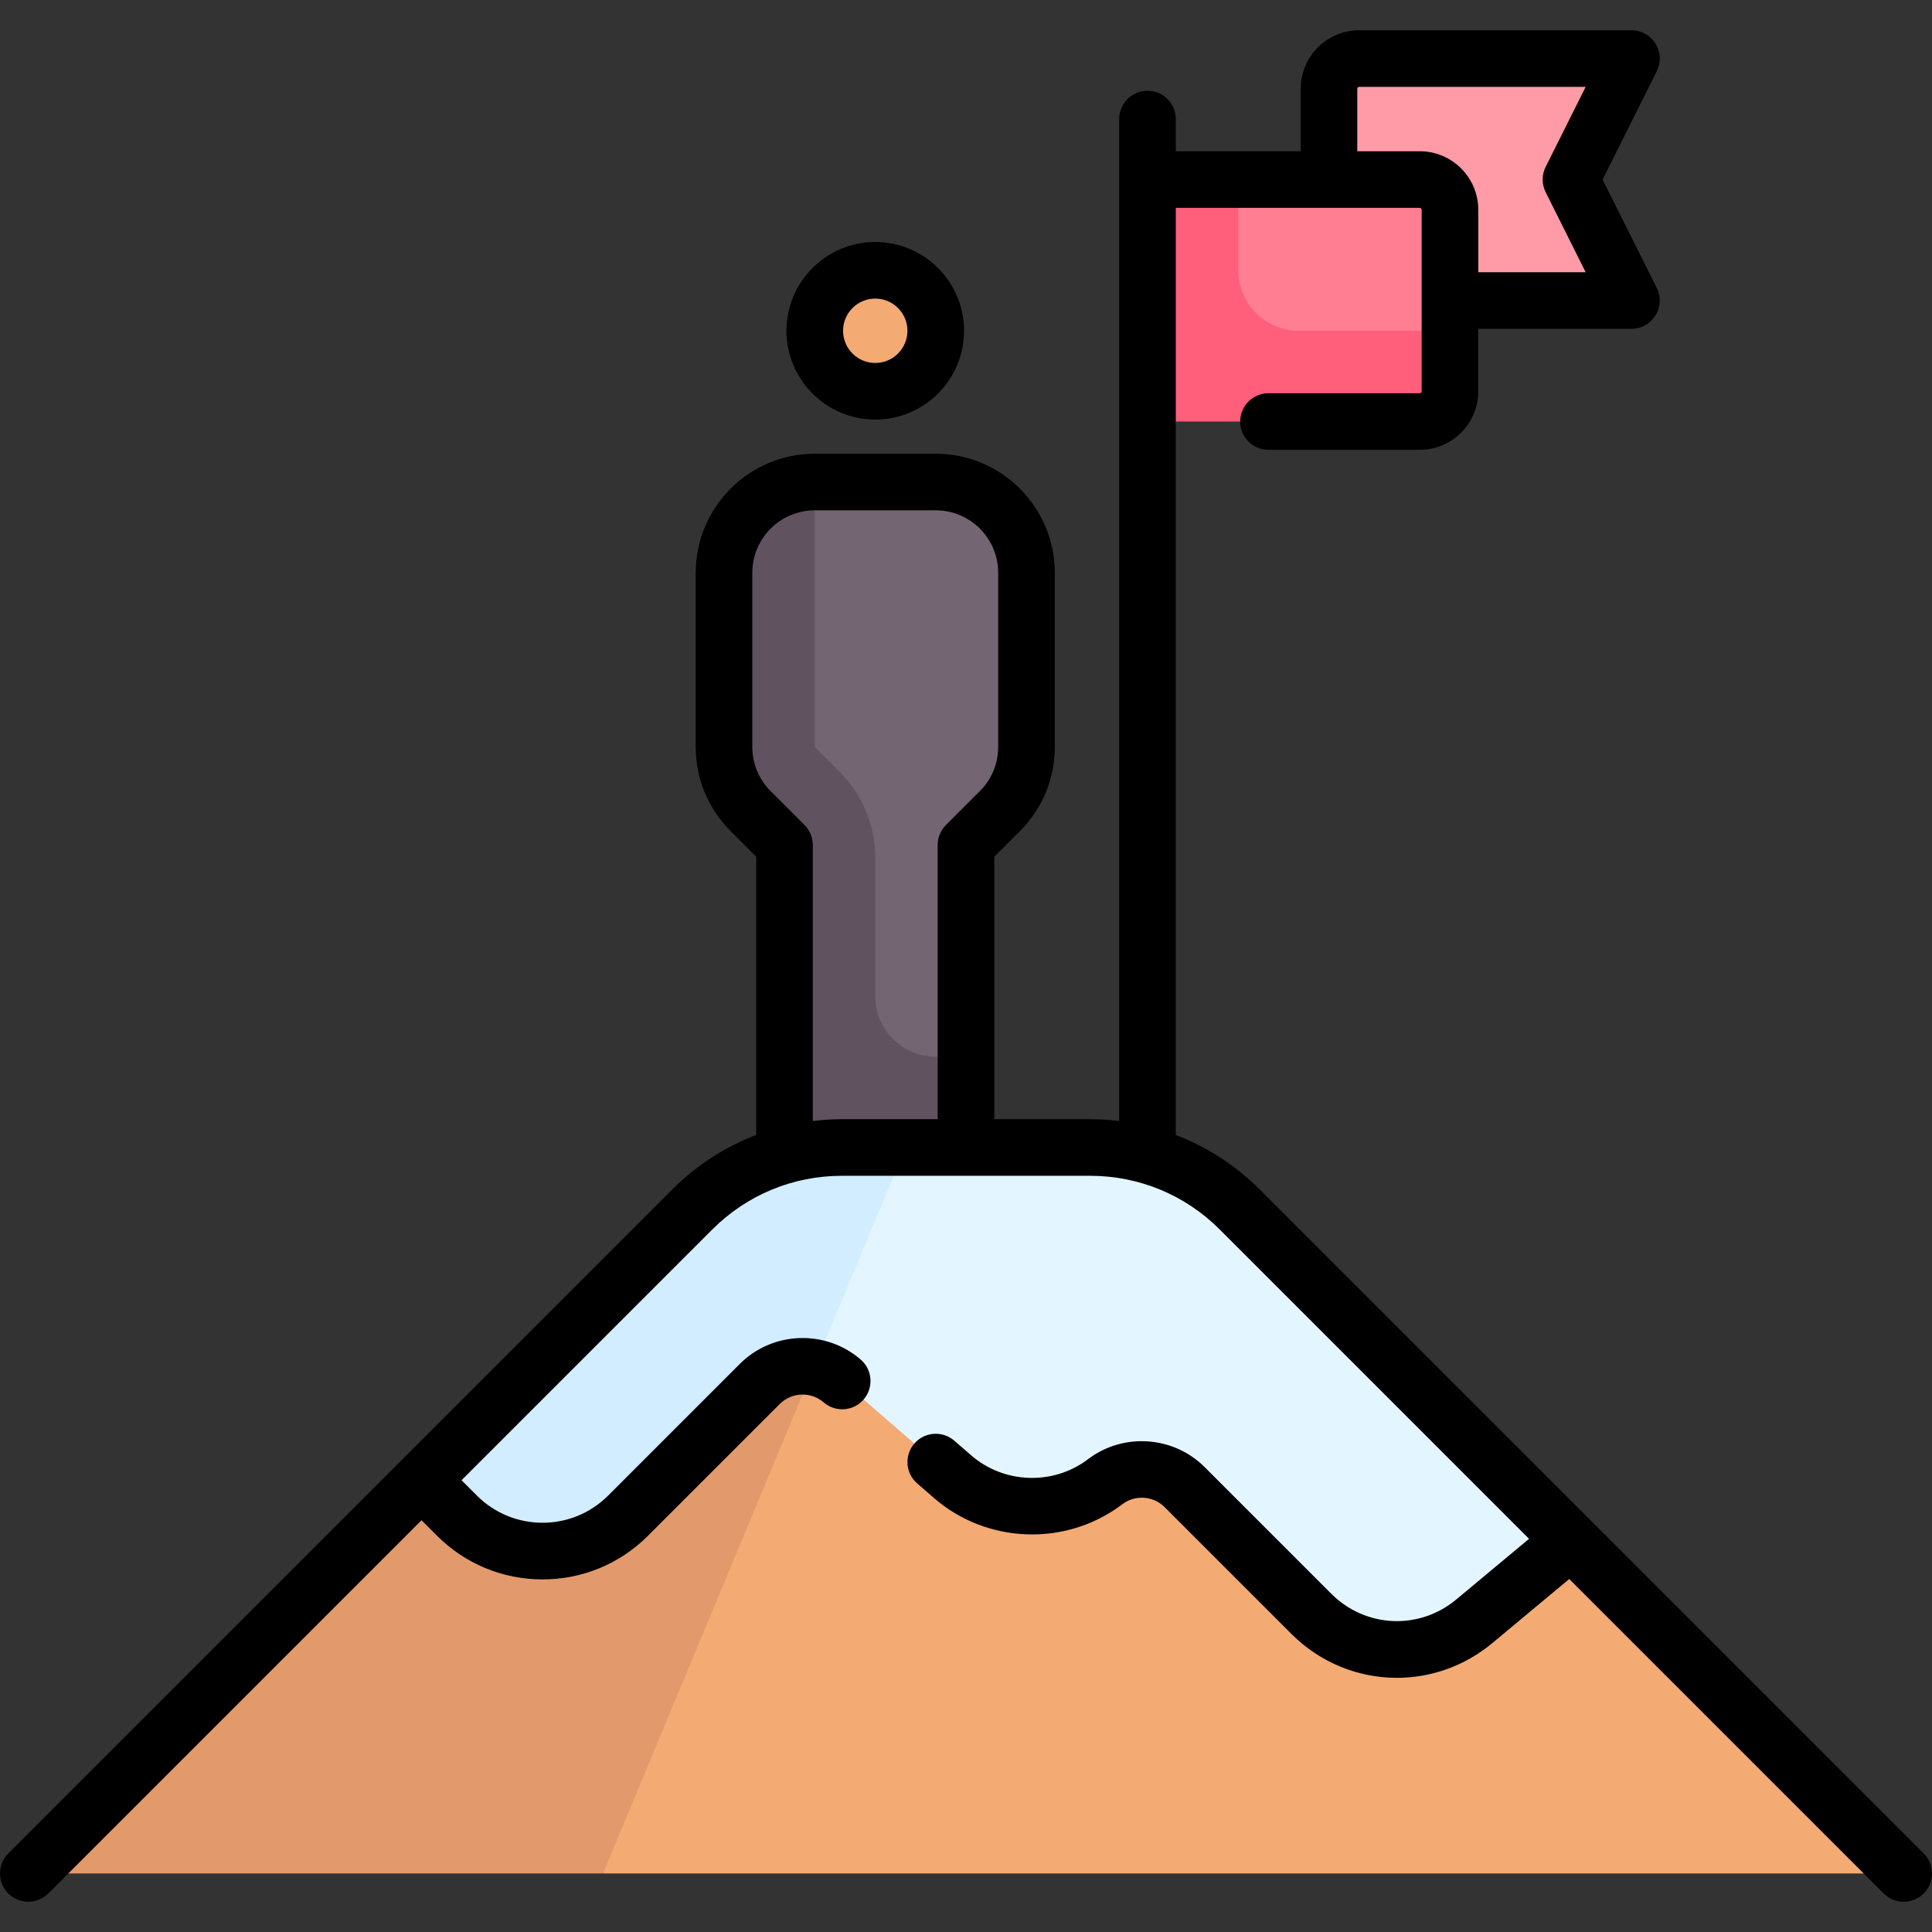 <svg id="Capa_1" enable-background="new 0 0 512 512" height="512" viewBox="0 0 512 512" width="512" xmlns="http://www.w3.org/2000/svg"><rect x="0" y="0" width="512" height="512" fill="#333333" stroke="none"/><g><g><path d="m419.385 15.516h-59.175c-4.427 0-8.016 3.589-8.016 8.016v56.113h67.191c5.959 0 9.835-6.271 7.17-11.601l-10.232-20.463 10.232-20.463c2.664-5.331-1.211-11.602-7.17-11.602z" fill="#ff9ba6"/><path d="m376.242 47.581h-72.145v48.395h80.161v-40.379c0-4.427-3.589-8.016-8.016-8.016z" fill="#ff7e92"/><path d="m328.145 71.629v-24.048h-24.048v64.129h72.145c4.427 0 8.016-3.589 8.016-8.016v-16.033h-40.081c-8.854 0-16.032-7.177-16.032-16.032z" fill="#ff5f7a"/><path d="m328.548 320.532c-10.523-10.523-24.796-16.435-39.678-16.435h-65.74c-14.882 0-29.154 5.912-39.677 16.435l-23.646 175.952h344.693z" fill="#f4aa73"/><path d="m223.129 304.097c-14.882 0-29.154 5.912-39.677 16.435l-175.952 175.952h152.306l80.161-192.387z" fill="#e29a6c"/><path d="m247.984 127.742h-32.065c-13.282 0-24.048 10.767-24.048 24.048v46.152c0 6.378 2.534 12.495 7.043 17.004l6.641 6.641c1.503 1.503 2.348 3.542 2.348 5.668v92.873h48.097v-92.873c0-2.126.845-4.165 2.348-5.668l6.641-6.641c4.51-4.51 7.043-10.627 7.043-17.004v-46.152c0-13.281-10.766-24.048-24.048-24.048z" fill="#736572"/><path d="m231.952 264.016v-36.706c0-8.52-3.378-16.693-9.394-22.726l-6.638-6.658v-70.184c-13.282 0-24.048 10.767-24.048 24.048v46.152c0 6.378 2.533 12.494 7.043 17.004l6.642 6.643c1.503 1.503 2.347 3.541 2.347 5.667v92.873h48.096v-40.081h-8.016c-8.854.001-16.032-7.177-16.032-16.032z" fill="#615260"/><path d="m328.548 320.532c-10.523-10.523-24.796-16.435-39.677-16.435h-65.741c-14.882 0-29.154 5.912-39.677 16.435l-71.743 71.742 9.391 9.391c12.522 12.522 32.824 12.522 45.346 0l34.909-34.909c5.948-5.948 15.48-6.288 21.836-.779l29.294 25.388c11.406 9.886 28.163 10.478 40.239 1.421l.248-.186c6.383-4.787 15.314-4.152 20.956 1.489l33.592 33.592c11.726 11.726 30.46 12.576 43.2 1.96l25.343-21.594z" fill="#e3f5ff"/><circle cx="231.952" cy="87.661" fill="#f4aa73" r="16.032"/><path d="m223.129 304.097c-14.882 0-29.154 5.912-39.677 16.435l-71.742 71.742 9.392 9.391c12.521 12.522 32.824 12.522 45.345 0l34.909-34.909c3.878-3.878 9.272-5.326 14.324-4.369l24.288-58.291h-16.839z" fill="#d1edff"/></g><g><path d="m509.803 491.181-175.952-175.952c-6.432-6.432-14.005-11.299-22.254-14.45v-245.698h64.645c.285 0 .517.231.517.516v48.097c0 .285-.232.516-.517.516h-40.081c-4.142 0-7.5 3.358-7.5 7.5s3.358 7.5 7.5 7.5h40.081c8.556 0 15.517-6.96 15.517-15.516v-16.549h40.597c2.599 0 5.013-1.346 6.38-3.557s1.491-4.972.328-7.297l-14.355-28.71 14.355-28.71c1.163-2.325 1.039-5.086-.328-7.297s-3.781-3.557-6.38-3.557h-72.146c-8.556 0-15.516 6.96-15.516 15.516v16.548h-33.097v-8.532c0-4.142-3.358-7.5-7.5-7.5s-7.5 3.358-7.5 7.5v265.529c-2.546-.307-5.122-.481-7.727-.481h-25.37v-69.555l6.792-6.792c5.958-5.958 9.24-13.881 9.24-22.308v-46.151c0-17.396-14.152-31.549-31.548-31.549h-32.064c-17.396 0-31.548 14.153-31.548 31.549v46.151c0 8.427 3.282 16.35 9.24 22.308l6.792 6.792v73.736c-8.25 3.151-15.823 8.018-22.254 14.45l-175.953 175.953c-2.929 2.929-2.929 7.678 0 10.606 2.929 2.929 7.678 2.929 10.606 0l98.906-98.906 4.088 4.088c7.473 7.473 17.408 11.588 27.977 11.588 10.568 0 20.503-4.116 27.976-11.588l34.908-34.908c3.15-3.149 8.254-3.332 11.622-.414 3.131 2.713 7.868 2.374 10.58-.756 2.713-3.13 2.375-7.867-.755-10.58-9.285-8.046-23.364-7.545-32.052 1.144l-34.908 34.908c-9.578 9.577-25.162 9.577-34.74 0l-4.088-4.088 66.439-66.439c9.182-9.182 21.39-14.238 34.375-14.238h65.74c12.985 0 25.193 5.057 34.375 14.238l81.968 81.968-19.294 16.076c-9.825 8.188-24.052 7.542-33.096-1.501l-33.592-33.591c-8.228-8.228-21.451-9.167-30.753-2.19l-.254.19c-9.185 6.89-22.149 6.433-30.827-1.088l-4.502-3.902c-3.13-2.713-7.867-2.375-10.58.755s-2.375 7.867.755 10.58l4.502 3.902c13.976 12.113 34.857 12.85 49.645 1.758l.254-.19c3.374-2.531 8.168-2.191 11.152.792l33.592 33.591c7.736 7.736 17.827 11.656 27.961 11.656 8.946 0 17.925-3.056 25.344-9.238l20.341-16.95 83.334 83.334c1.464 1.464 3.384 2.197 5.303 2.197s3.839-.732 5.303-2.197c2.931-2.929 2.931-7.679.001-10.607zm-150.11-467.649c0-.285.231-.516.516-.516h60.01l-10.605 21.21c-1.056 2.111-1.056 4.597 0 6.708l10.605 21.21h-28.461v-16.547c0-8.556-6.961-15.516-15.517-15.516h-16.548zm-144.29 273.545v-73.142c0-1.989-.79-3.897-2.197-5.303l-8.989-8.989c-3.125-3.125-4.847-7.281-4.847-11.702v-46.151c0-9.125 7.423-16.549 16.548-16.549h32.064c9.125 0 16.548 7.424 16.548 16.549v46.151c0 4.42-1.721 8.576-4.847 11.702l-8.989 8.989c-1.407 1.406-2.197 3.314-2.197 5.303v72.661h-25.37c-2.601.001-5.178.175-7.724.481z"/><path d="m231.952 111.193c12.976 0 23.532-10.557 23.532-23.532s-10.557-23.532-23.532-23.532-23.532 10.557-23.532 23.532 10.556 23.532 23.532 23.532zm0-32.064c4.705 0 8.532 3.828 8.532 8.532s-3.828 8.532-8.532 8.532-8.532-3.828-8.532-8.532 3.827-8.532 8.532-8.532z"/></g></g></svg>